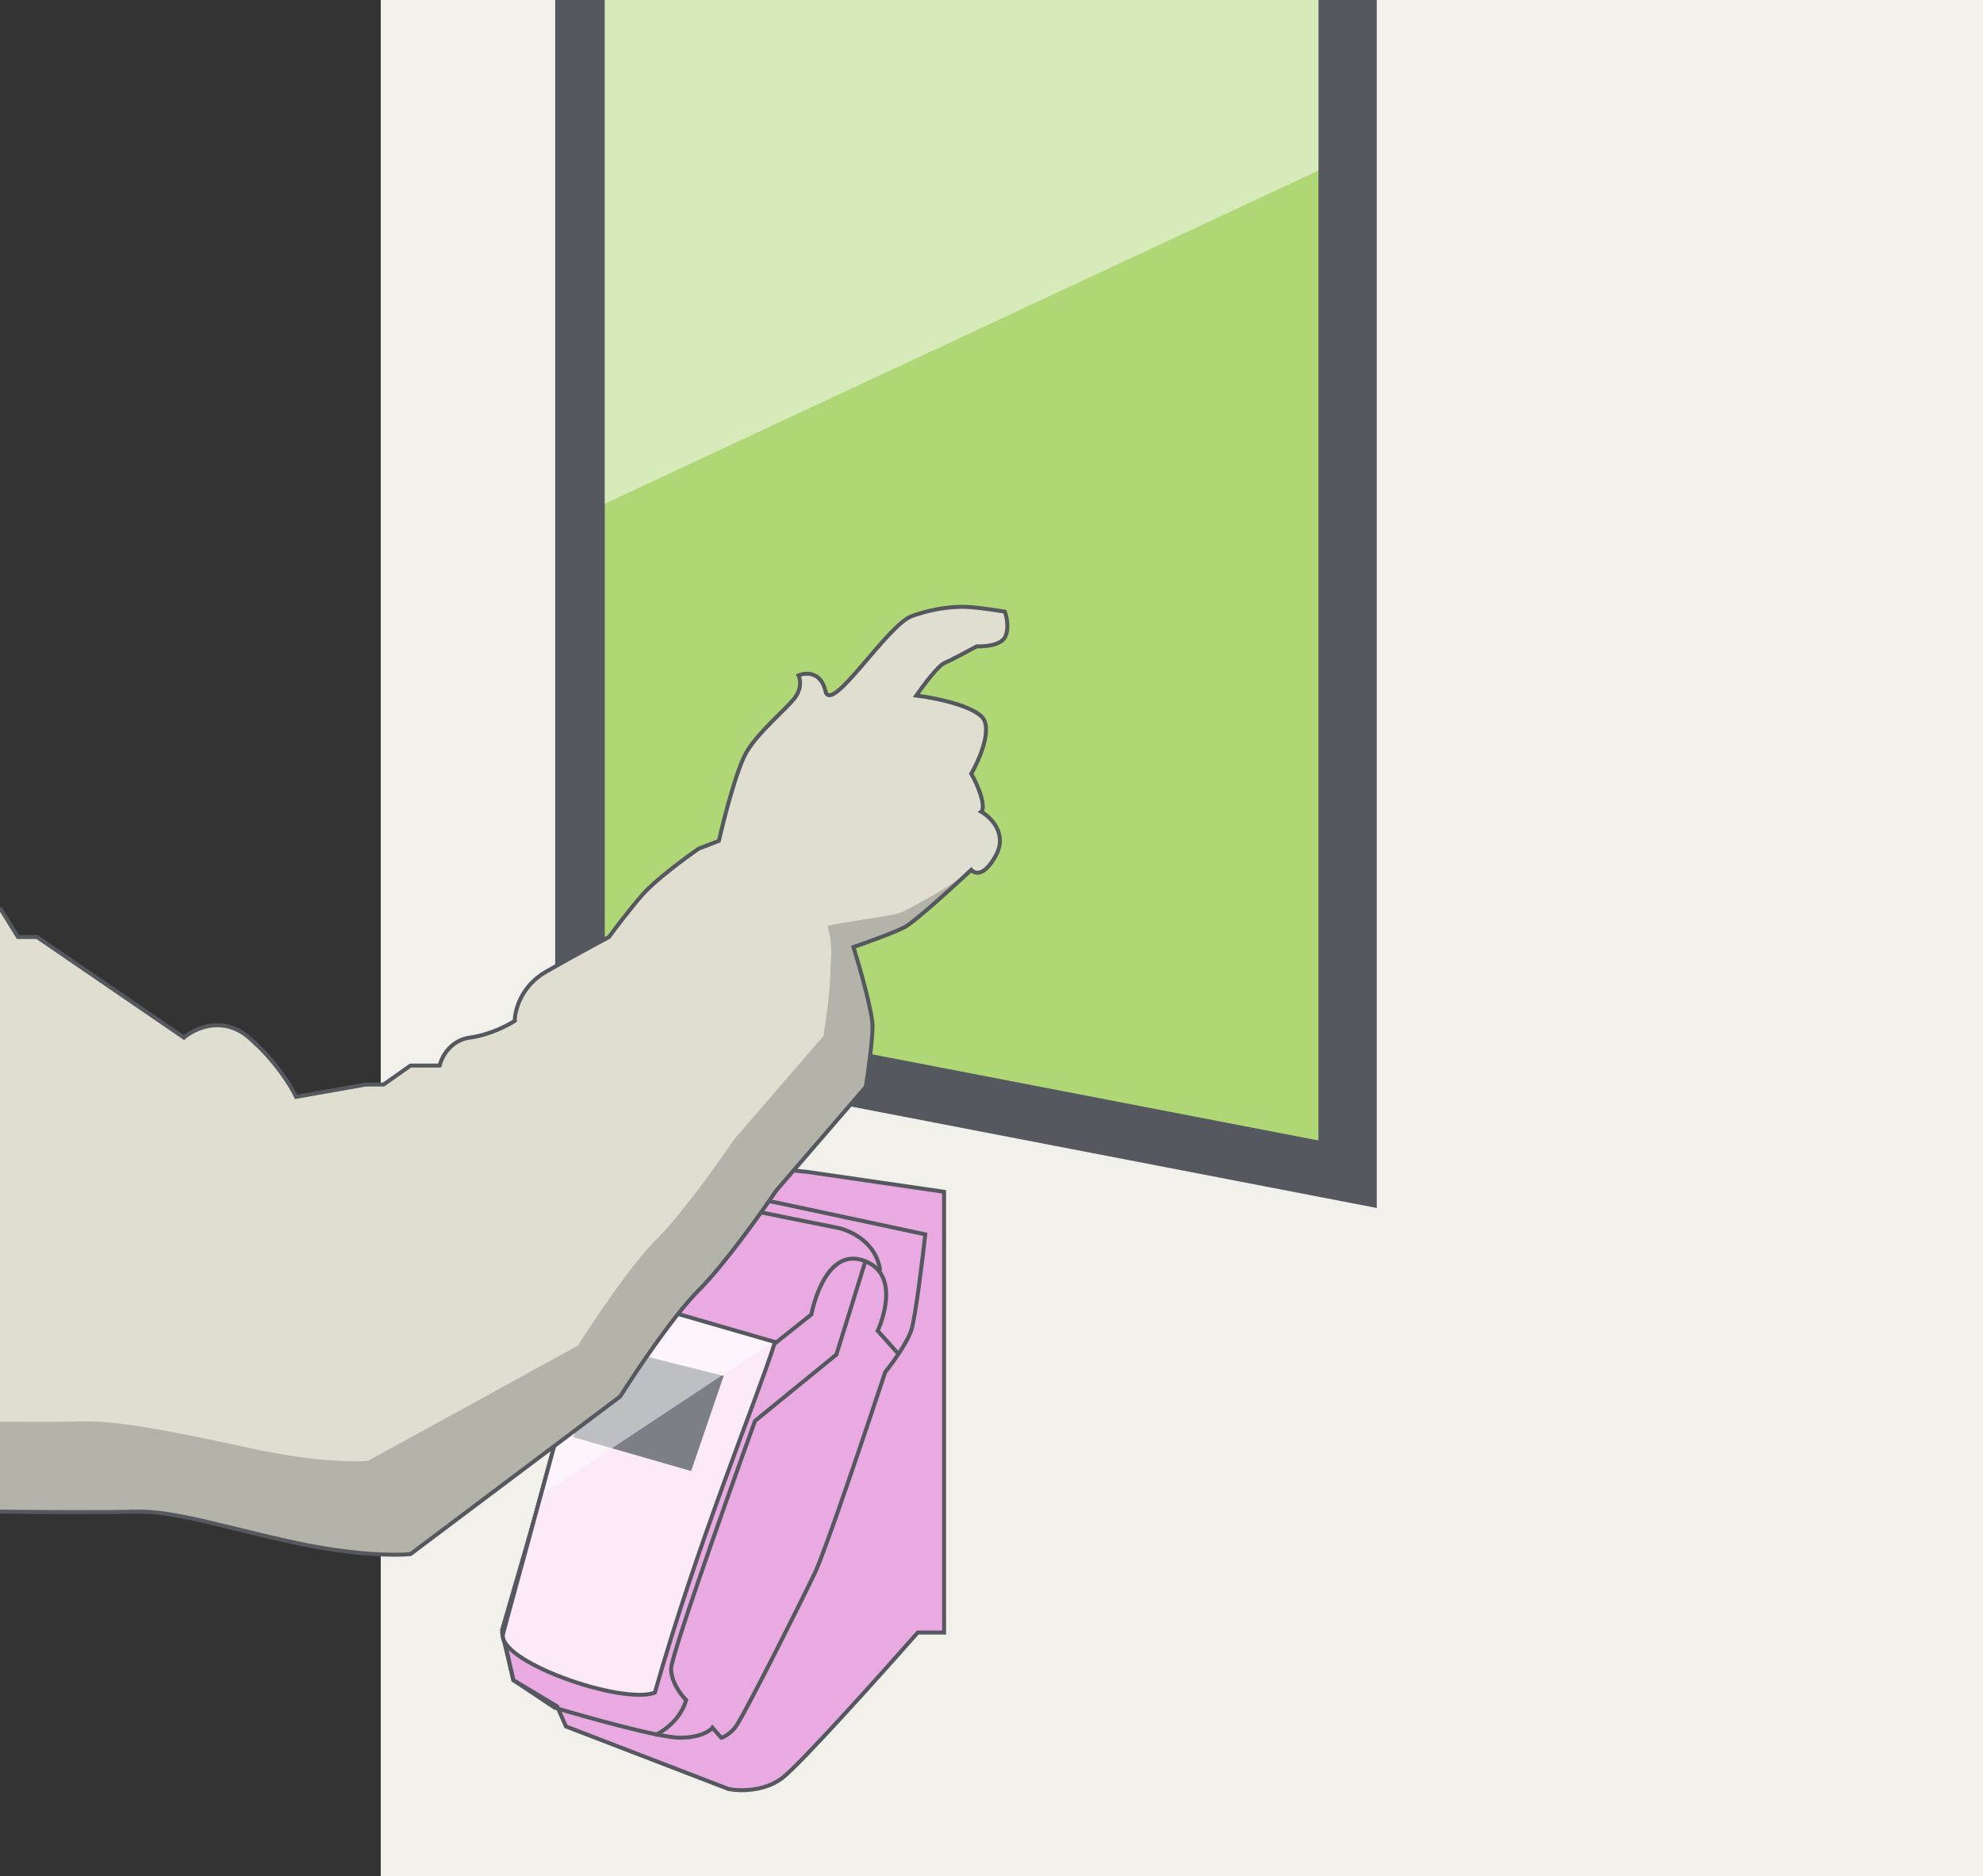 <svg width="500" height="473" viewBox="0 0 500 473" fill="none" xmlns="http://www.w3.org/2000/svg">
<rect x="0" y="0" width="500" height="473" fill="#333333" stroke="none"/>
<g clip-path="url(#clip0_4160_8650)">
<path d="M96 -161.057L500 -216V473H96V-161.057Z" fill="#F1F0EB"/>
<path d="M165.116 426.77C156.637 429.941 124.419 418.571 126.916 411.616L142.07 356.052L174.903 332.69L195.423 338.373C190.372 354.158 176.165 387.938 165.116 426.77Z" fill="#FCEAF9"/>
<path d="M165.116 437.503C165.116 437.503 171.111 434.978 173.005 428.664C173.005 428.664 169.217 424.875 169.217 420.771C169.217 416.667 190.369 358.262 190.369 358.262L210.89 341.53L218.151 318.168M126.916 411.616C124.419 418.571 156.637 429.941 165.116 426.77C176.165 387.938 190.372 354.158 195.423 338.373L174.903 332.69L142.07 356.052L126.916 411.616Z" stroke="#55585F"/>
<path d="M346.643 -141.494L140.489 -108.661V264.183L346.643 303.962V-141.494Z" fill="#55585F" stroke="#55585F"/>
<path d="M332.436 -122.552L152.485 -95.718V252.818L332.436 287.545V-122.552Z" fill="#AFD775"/>
<path opacity="0.5" d="M332.436 -122.552L152.485 -95.718V127L332.436 43V-122.552Z" fill="white"/>
<path d="M238.04 300.489L203.312 295.438L193.501 294.5L180.001 308.5L170.501 330L142.697 356.052L126.597 411.616L129.438 423.613L140.488 430.242L142.697 435.294L183.739 451.079C186.37 451.605 192.768 451.773 197.314 448.237C201.86 444.701 221.939 422.35 231.41 411.616H238.04V300.489Z" fill="#E9AAE2" stroke="#55585F"/>
<path d="M171.426 438.135C166.375 438.135 148.275 433.084 139.856 430.558L129.438 423.613L126.597 410.985L142.382 356.684L170.501 328.5L189.501 302L196.367 303.33L233.304 311.223C232.567 317.852 230.842 331.933 229.831 335.216C228.821 338.499 224.991 343.74 223.202 345.95C218.361 360.577 208.048 391.158 205.522 396.462C202.365 403.092 187.211 433.399 185.317 435.609C183.802 437.377 182.371 438.03 181.845 438.135L179.635 435.609C179.003 436.451 176.478 438.135 171.426 438.135Z" stroke="#55585F"/>
<path d="M195.421 338.689L204.576 331.428C204.576 331.428 207.733 314.179 217.836 317.853C227.938 321.526 221.308 335.532 221.308 335.532L226.675 341.53" stroke="#55585F"/>
<path d="M221.94 320.378C220.677 311.538 211.521 309.644 211.521 309.644L188.501 305" stroke="#55585F"/>
<path d="M165.116 426.77C156.637 429.941 124.419 418.571 126.916 411.616L142.07 356.052L166.501 330L195.423 338.373C190.372 354.158 176.165 387.938 165.116 426.77Z" fill="#FCEAF9"/>
<path d="M147.432 352.58L144.591 362.366L174.267 370.89L182.475 346.897L162.27 341.846L147.432 352.58Z" fill="#7C7F85"/>
<path opacity="0.5" fill-rule="evenodd" clip-rule="evenodd" d="M194.953 338.238L136.347 377.038L142.07 356.052L167.999 330.5L194.953 338.238Z" fill="white"/>
<path d="M165.116 437.503C165.116 437.503 171.111 434.978 173.005 428.664C173.005 428.664 169.217 424.875 169.217 420.771C169.217 416.667 190.369 358.262 190.369 358.262L210.89 341.53L218.151 318.168M126.916 411.616C124.419 418.571 156.637 429.941 165.116 426.77C176.165 387.938 190.372 354.158 195.423 338.373L166.501 330L142.07 356.052L126.916 411.616Z" stroke="#55585F"/>
<path d="M96.713 273.451H92.188L74.655 276.551C73.43 273.92 69.339 267.249 62.778 261.612C56.218 255.974 49.11 259.263 46.377 261.612L9.332 236.243H4.525L0 228.915V381.127C7.918 381.221 25.79 381.352 33.934 381.127C44.114 380.845 56.274 385.073 74.655 389.019C89.36 392.176 100.012 392.214 103.499 391.838L156.38 352.094C160.339 345.798 169.841 331.63 176.175 325.316C182.509 319.002 191.823 305.96 195.687 300.229L218.31 274.014C218.876 270.444 220.007 262.401 220.007 258.793C220.007 255.185 216.802 243.948 215.199 238.78C218.499 237.653 225.719 235.059 228.208 233.706C230.696 232.353 240.367 223.559 244.892 219.331C245.74 220.364 248.172 221.078 251.113 215.666C254.054 210.254 249.888 206.083 247.437 204.673C247.72 204.485 248.116 203.489 247.437 201.009C246.758 198.528 245.457 196.029 244.892 195.09C246.589 192.177 249.643 185.449 248.285 181.841C246.928 178.233 236.22 176.016 231.035 175.358C232.732 172.915 236.521 167.861 238.105 167.184C239.689 166.508 244.232 164.083 246.306 162.956C248.191 163.05 252.244 162.73 253.375 160.701C254.507 158.671 253.847 155.533 253.375 154.218C251.679 153.936 247.607 153.316 244.892 153.09C241.498 152.808 236.126 153.09 229.904 155.345C223.683 157.6 209.544 180.432 208.13 174.231C206.999 169.27 203.134 169.533 201.343 170.285C201.814 171.224 202.248 173.724 200.212 176.204C197.667 179.305 191.446 184.378 188.335 189.452C185.846 193.511 182.585 206.177 181.265 212.002L176.175 213.975C172.782 216.324 165.203 221.924 162.036 225.532C158.869 229.14 155.061 234.176 153.552 236.243C150.913 237.653 144.051 241.373 137.716 244.981C131.382 248.589 129.798 254.753 129.798 257.384C128.102 258.511 123.464 260.935 118.487 261.612C113.51 262.288 111.323 266.592 110.852 268.659H103.499L96.713 273.451Z" fill="#DFDED1"/>
<path fill-rule="evenodd" clip-rule="evenodd" d="M64.932 263.548C64.286 262.921 63.61 262.3 62.906 261.69C63.378 262.5 63.738 263.189 63.983 263.716L64.932 263.548ZM0 358.48V381.124C7.918 381.218 25.79 381.35 33.934 381.124C40.96 380.93 48.929 382.884 59.234 385.411C63.861 386.545 68.96 387.796 74.655 389.019C89.36 392.176 100.012 392.214 103.499 391.838L156.38 352.084C160.339 345.787 169.841 331.615 176.175 325.299C182.51 318.984 191.823 305.939 195.687 300.206L218.31 273.986C218.876 270.414 220.007 262.37 220.007 258.761C220.007 255.152 216.802 243.912 215.199 238.743C218.499 237.615 225.719 235.021 228.208 233.668C230.696 232.314 240.367 223.518 244.892 219.289C245.273 219.753 245.974 220.153 246.897 219.962C245.977 219.342 245.339 218.93 244.929 219.109C240.943 222.834 232.66 227.228 229.043 229.146C228.553 229.406 228.15 229.62 227.853 229.781C226.472 230.532 221.723 231.253 217.206 231.938C213.584 232.488 210.111 233.014 208.643 233.516C209.832 237.352 209.637 240.357 209.458 243.126C209.395 244.089 209.335 245.023 209.335 245.954C209.335 249.563 208.204 257.607 207.638 261.179L185.015 287.399C181.151 293.132 171.838 306.177 165.503 312.492C159.169 318.808 149.667 332.98 145.708 339.277L92.827 368.318C89.34 368.694 78.688 368.477 63.983 365.319L63.554 365.227L63.553 365.227C45.366 361.321 30.378 358.103 20.278 358.382C15.078 358.526 7.129 358.525 0 358.48Z" fill="#B4B3A9"/>
<path d="M0 381.127C7.918 381.221 25.79 381.352 33.934 381.127C44.114 380.845 56.274 385.073 74.655 389.019C89.36 392.176 100.012 392.214 103.499 391.838L156.38 352.094C160.339 345.798 169.841 331.63 176.175 325.316C182.509 319.002 191.823 305.96 195.687 300.229L218.31 274.014C218.876 270.444 220.007 262.401 220.007 258.793C220.007 255.185 216.802 243.948 215.199 238.78C218.499 237.653 225.719 235.059 228.208 233.706C230.696 232.353 240.367 223.559 244.892 219.331C245.74 220.364 248.172 221.078 251.113 215.666C254.054 210.254 249.888 206.083 247.437 204.673C247.72 204.485 248.116 203.489 247.437 201.009C246.758 198.528 245.457 196.029 244.892 195.09C246.589 192.177 249.643 185.449 248.285 181.841C246.928 178.233 236.22 176.016 231.035 175.358C232.732 172.915 236.521 167.861 238.105 167.184C239.689 166.508 244.232 164.083 246.306 162.956C248.191 163.05 252.244 162.73 253.375 160.701C254.507 158.671 253.847 155.533 253.375 154.218C251.679 153.936 247.607 153.316 244.892 153.09C241.498 152.808 236.126 153.09 229.904 155.345C223.683 157.6 209.544 180.432 208.13 174.231C206.999 169.27 203.134 169.533 201.343 170.285C201.814 171.224 202.248 173.724 200.212 176.204C197.667 179.305 191.446 184.378 188.335 189.452C185.846 193.511 182.585 206.177 181.265 212.002L176.175 213.975C172.782 216.324 165.203 221.924 162.036 225.532C158.869 229.14 155.06 234.176 153.552 236.243C150.913 237.653 144.051 241.373 137.716 244.981C131.382 248.589 129.798 254.753 129.798 257.384C128.102 258.511 123.464 260.935 118.487 261.612C113.51 262.288 111.323 266.592 110.852 268.659H103.499L96.713 273.451H92.188L74.655 276.551C73.43 273.92 69.339 267.249 62.778 261.612C56.218 255.974 49.11 259.263 46.377 261.612L9.332 236.243H4.525L0 228.915" stroke="#55585F"/>
</g>
<defs>
<clipPath id="clip0_4160_8650">
<rect width="500" height="473" fill="white"/>
</clipPath>
</defs>
</svg>
